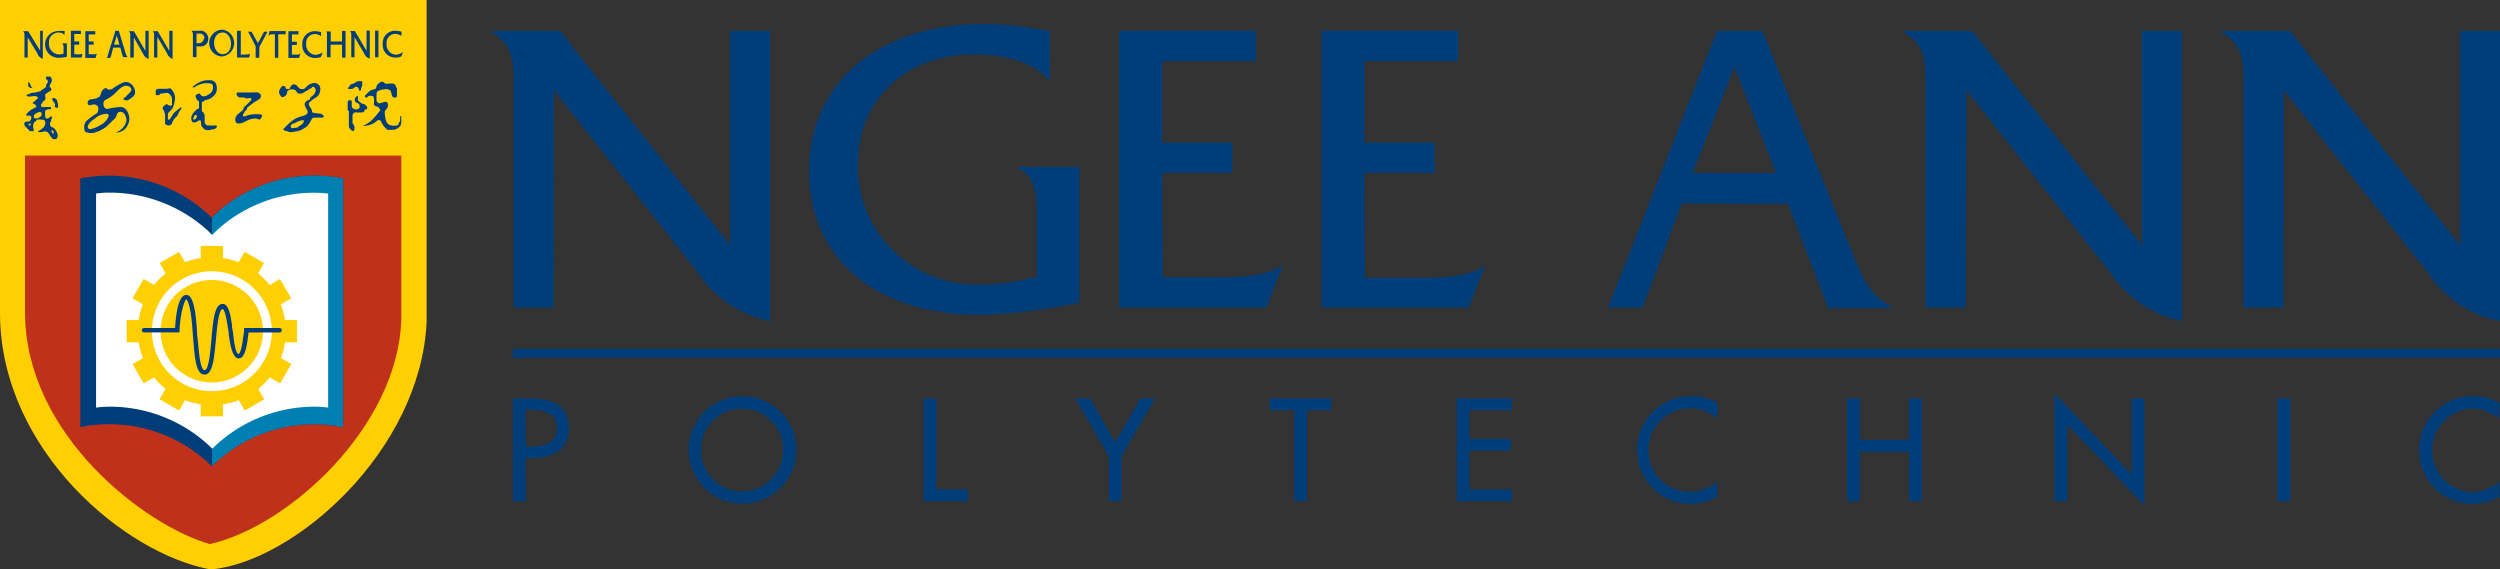 <svg xmlns="http://www.w3.org/2000/svg" xmlns:xlink="http://www.w3.org/1999/xlink" width="186.88" height="42.57" viewBox="0 0 186.88 42.57">
  <rect x="0" y="0" width="186.88" height="42.57" fill="#333333" stroke="none"/>
  <defs>
    <clipPath id="clip-path">
      <path d="M6,13.34a11,11,0,0,1,9.83,2.93,10.88,10.88,0,0,1,7.66-3.14,11,11,0,0,1,2.16.21V31.93a11,11,0,0,0-2.16-.22,10.88,10.88,0,0,0-7.66,3.14A10.89,10.89,0,0,0,6,31.93Z" fill="#003d79"/>
    </clipPath>
  </defs>
  <title>Asset 1</title>
  <g id="Layer_2" data-name="Layer 2">
    <g id="Layer_1-2" data-name="Layer 1">
      <g>
        <path d="M0,0H31.89V24.1C31.42,33.73,22,42,15.76,42.57,9.36,41.42.11,33.7,0,23.56,0,23.56,0,0,0,0Z" fill="#ffcf01" fill-rule="evenodd"/>
        <path d="M30,23.88c-.24,8-8.42,15.47-14.32,16.79C10.91,39.31,1.91,32.56,1.87,23.39V11.63H30Z" fill="#bf311a" fill-rule="evenodd"/>
        <g>
          <path d="M6,13.34a11,11,0,0,1,9.83,2.93,10.88,10.88,0,0,1,7.66-3.14,11,11,0,0,1,2.16.21V31.93a11,11,0,0,0-2.16-.22,10.88,10.88,0,0,0-7.66,3.14A10.89,10.89,0,0,0,6,31.93Z" fill="#003d79"/>
          <g clip-path="url(#clip-path)">
            <rect x="15.85" y="12.37" width="11.2" height="23.15" fill="#007fb2"/>
          </g>
        </g>
        <path d="M8.18,30.4a7.91,7.91,0,0,0-1,.07v-16a6.08,6.08,0,0,1,1-.07,10.88,10.88,0,0,1,7.45,2.93,1.75,1.75,0,0,0,.24.23c.06-.07.18-.17.24-.25a10.73,10.73,0,0,1,7.42-2.9,7.77,7.77,0,0,1,1,.06v16a7.77,7.77,0,0,0-1-.07,10.88,10.88,0,0,0-7.66,3.14A10.92,10.92,0,0,0,8.18,30.4Z" fill="#fff"/>
        <path d="M12,24.76a3.83,3.83,0,1,0,3.82-3.83A3.82,3.82,0,0,0,12,24.76Z" fill="#ffcf01" fill-rule="evenodd"/>
        <path d="M11.36,24.76a4.48,4.48,0,1,0,4.48-4.48A4.47,4.47,0,0,0,11.36,24.76ZM9.91,22.3l.83-1.45.78.45a5,5,0,0,1,.86-.86l-.45-.78,1.45-.83.44.77A5.85,5.85,0,0,1,15,19.29v-.9h1.67v.9a5.59,5.59,0,0,1,1.17.31l.45-.77,1.45.83-.45.78a5.51,5.51,0,0,1,.87.87l.77-.45.84,1.44-.78.45a5.94,5.94,0,0,1,.31,1.17h.9v1.67h-.9A5.85,5.85,0,0,1,21,26.77l.78.44-.84,1.45-.78-.45a5,5,0,0,1-.86.86l.45.78-1.45.84-.45-.78a5.12,5.12,0,0,1-1.18.31v.9H15v-.9a5.59,5.59,0,0,1-1.17-.31l-.45.78-1.45-.84.45-.78a5.38,5.38,0,0,1-.86-.86l-.78.45-.83-1.44.78-.45a5.14,5.14,0,0,1-.32-1.18h-.9V23.92h.9a5.85,5.85,0,0,1,.31-1.18Z" fill="#ffcf01"/>
        <path d="M15.29,28c-.63,0-.73-1.2-.84-2.59l-.06-.71c-.11-1.82-.38-2.29-.47-2.32s-.45,1-.5,2.31v.16H10.77a.17.17,0,0,1-.17-.16.17.17,0,0,1,.17-.17h2.32c.05-.86.21-2.47.83-2.47.18,0,.64,0,.8,2.62q0,.34.06.72c.08.9.19,2.27.51,2.28s.44-1.42.52-2.35c.12-1.39.23-2.6.84-2.6h0c.39,0,.56.63.69,1.58,0,.21.06.41.08.6.08.7.19,1.55.42,1.56.06,0,.24-.23.41-1.79l0-.15H20.9a.16.16,0,0,1,.16.17.16.16,0,0,1-.16.16H18.58c-.14,1.23-.31,1.94-.73,1.94S17.23,26,17.1,25c0-.2-.05-.4-.08-.6-.17-1.22-.35-1.29-.37-1.3h0c-.31,0-.43,1.44-.51,2.3C16,26.78,15.91,28,15.29,28Z" fill="#003d79"/>
        <g>
          <path d="M7.13,8.83c-.4.28-.44.36-.54.53a.19.19,0,0,0,.16.3,2.46,2.46,0,0,0,.82-.35,1.18,1.18,0,0,0,.56-.65c0-.09-.08-.16-.22-.15A1.4,1.4,0,0,0,7.13,8.83Zm.61-1a.32.32,0,0,0,.13.26c.12.11.3,0,.42,0A4.83,4.83,0,0,1,9,8a.52.52,0,0,1,.4.17,1.06,1.06,0,0,1,.25.53,1,1,0,0,1-.15.73.8.8,0,0,1-.27.31.82.82,0,0,1-.33.14.31.31,0,0,1-.22,0,1,1,0,0,0,.48-.3A1.13,1.13,0,0,0,9.45,9a.76.76,0,0,0-.21-.55.33.33,0,0,0-.31-.08c-.08,0-.17.1-.19.17a.74.74,0,0,1-.15.32c-.11.09-.46.45-.62.59a2.37,2.37,0,0,1-.75.41,1,1,0,0,1-.82,0c-.09-.06-.11-.23-.1-.36A.62.62,0,0,1,6.51,9a4.19,4.19,0,0,1,.66-.48.34.34,0,0,0,.17-.29A.32.32,0,0,0,7,7.81c-.16,0-.21.07-.33.05s-.13-.13-.11-.24.15-.18.24-.2a1.55,1.55,0,0,0,.37-.06,1,1,0,0,0,.3-.16s.07-.19.11-.32a.6.6,0,0,1,.17-.22s.15-.11.2-.07a.28.28,0,0,0,.22.11.48.48,0,0,0,.31-.12,4.53,4.53,0,0,1,.74-.42.6.6,0,0,1,.59.13.85.85,0,0,1,.28.5.45.45,0,0,1-.14.43c-.13.07-.3.28-.47.28s-.28-.06-.25-.12.15-.11.23-.21.33-.31.35-.39a.24.24,0,0,0-.05-.23c-.07-.07-.07-.11-.32-.14s-.65.34-.8.53a2.77,2.77,0,0,1-.73.51A.32.32,0,0,0,7.74,7.82Z" fill="#003d79" fill-rule="evenodd"/>
          <path d="M12.75,6.61a1,1,0,0,1,.33.63,2.16,2.16,0,0,1-.16.81,2.2,2.2,0,0,1-.31.36.44.44,0,0,0-.06.1v.43s.06,0,.1,0,.19-.24.22-.29a.92.92,0,0,1,.22-.29L13.54,8a.22.22,0,0,1,0,.15,2.79,2.79,0,0,0-.19.28.7.7,0,0,1-.12.25,1.58,1.58,0,0,0-.28.32c-.1.16-.09.26-.14.3a.38.38,0,0,1-.24.08.5.5,0,0,1-.23-.12.05.05,0,0,1,0-.08l0-.67a.37.37,0,0,1-.06-.15c0-.1,0-.06-.06-.11s-.08-.26,0-.3a1.08,1.08,0,0,0,.15-.13s.13-.06.16,0a.3.3,0,0,0,.17.08c.07,0,.16,0,.16-.09s0-.32,0-.36a.52.52,0,0,0-.06-.26c-.06-.1-.22-.27-.33-.25S12,7,12,7s-.05.06-.08.08a.28.28,0,0,1-.28,0s0-.22,0-.29.11-.15.19-.15l.64,0A.83.83,0,0,1,12.75,6.61Z" fill="#003d79" fill-rule="evenodd"/>
          <path d="M14.71,8.61a.17.17,0,0,0-.12,0c-.06,0-.08.09-.13.2s0,.13.07.12.08,0,.14-.12A.27.27,0,0,0,14.71,8.61Zm-.34-2.09a2.5,2.5,0,0,1,.69-.44,1.73,1.73,0,0,1,.7-.08.47.47,0,0,1,.4.29.94.94,0,0,1,0,.62,1.16,1.16,0,0,1-.48.48,1.86,1.86,0,0,1-.36.1.39.39,0,0,1-.11.09.27.27,0,0,0-.12.07s0,0,0,0,0,.67,0,.67a.36.36,0,0,1,.12.1.58.58,0,0,1,.09.23c0,.08,0,.52,0,.52a.33.33,0,0,0,.08.12.66.66,0,0,0,.12.09,1.75,1.75,0,0,1,.25,0,.65.65,0,0,0,.2,0c.08,0,.19,0,.24,0a.14.14,0,0,1,0,.14.33.33,0,0,1-.23.14c-.09,0-.24.06-.31.06a.33.33,0,0,1-.15,0s-.16,0-.22-.06a1.51,1.51,0,0,1-.21-.23,1.24,1.24,0,0,1-.05-.4S15,9,14.91,9a.5.5,0,0,0-.2.11c-.06,0-.24.1-.33,0a.45.45,0,0,1-.06-.41,1,1,0,0,1,.26-.4,1,1,0,0,1,.3-.21v-.5a.46.46,0,0,1-.17-.17c-.07-.11-.16-.29,0-.36s.18-.11.27,0,.16.14.19.14a.53.53,0,0,0,.29-.06,1.25,1.25,0,0,0,.34-.24.55.55,0,0,0,.12-.41c0-.19-.09-.22-.21-.25a1.4,1.4,0,0,0-.5,0,2.43,2.43,0,0,0-.39.12c-.15.06-.25.16-.3.17S14.38,6.52,14.37,6.52Z" fill="#003d79" fill-rule="evenodd"/>
          <path d="M17.8,6.91H19a.9.9,0,0,1,.24,0,.35.35,0,0,1,.25.18.31.31,0,0,1-.06.28c-.06.06-.47.3-.47.3s-.41.32-.47.38,0,.12-.07.17l-.11.09-.13.24s-.05.1,0,.13a.19.19,0,0,0,.17,0,2.25,2.25,0,0,1,.49-.13,3.93,3.93,0,0,1,.66,0s.12.05.08.15-.09.19-.16.22-.14,0-.2-.05a.52.52,0,0,0-.25,0s-.12,0-.27.05a2.87,2.87,0,0,0-.44.2.94.94,0,0,1-.42.11c-.17,0-.24-.08-.25-.27a.5.5,0,0,1,.18-.41c.1-.09.38-.31.41-.35s0-.13.07-.2l.22-.2.29-.29s.07-.14,0-.17-.17,0-.17,0a.5.5,0,0,1-.23,0,.33.33,0,0,1-.12-.06,2.51,2.51,0,0,1-.35,0,.29.29,0,0,1-.19-.19C17.65,7,17.7,6.92,17.8,6.91Z" fill="#003d79" fill-rule="evenodd"/>
          <path d="M22.06,9.19c-.2.1-.19,0-.29.15s0,.15,0,.21.26,0,.37,0,.13-.08.27-.15.28-.2.3-.33S22.67,9,22.52,9A1.48,1.48,0,0,0,22.06,9.19Zm-.43-2.53a.86.86,0,0,1,.07-.14.73.73,0,0,1,.14-.18.25.25,0,0,1,.26,0,.67.67,0,0,1,.21.2c.06.06.11.11.18.11a.88.88,0,0,0,.24,0A2.09,2.09,0,0,0,23,6.39a1.24,1.24,0,0,1,.38-.17.52.52,0,0,1,.24,0c.07,0,.19.11.26.18a.53.53,0,0,1,.05.39.64.64,0,0,1-.31.49,2.66,2.66,0,0,0-.5.38c-.1.16.05.33.13.45s.06.26.12.31a4.48,4.48,0,0,0,.64.08.84.84,0,0,1,.21.21c0,.05-.12.08-.12.08h-.45c-.13,0-.31,0-.35.11a2,2,0,0,1-.33.52,2.15,2.15,0,0,1-.56.34,4.18,4.18,0,0,1-.72.12c-.08,0-.18-.08-.26-.08a.31.31,0,0,1-.23-.11c-.06-.07.05-.11.1-.16A3.84,3.84,0,0,1,22,8.92a2.38,2.38,0,0,1,.69-.26.74.74,0,0,0,.27-.16.27.27,0,0,0,0-.27,1.37,1.37,0,0,1-.19-.44c0-.07.09-.2.15-.24s.21-.09.25-.13,0-.12.07-.17a.77.77,0,0,0,.35-.42.34.34,0,0,0-.09-.3c-.08-.07-.11-.07-.17,0s-.66.4-.75.45a.55.55,0,0,1-.28,0c-.06,0-.12-.11-.17-.19s-.13-.07-.21-.1-.06,0-.11,0-.16,0-.16,0l-.11.08c-.06,0-.06.06-.09.17a.26.26,0,0,1-.13.22c-.09.08-.17.13-.26.09a.64.64,0,0,1-.2-.33A.61.61,0,0,1,21,6.55c.08-.12.16-.14.25-.11s.13.2.13.2Z" fill="#003d79" fill-rule="evenodd"/>
          <path d="M26,6.64a1.28,1.28,0,0,0,.33,0c.08,0,.18-.13.26-.15a.17.17,0,0,1,.17.06.39.39,0,0,1,.09.2.06.06,0,0,0,.11,0c.05,0,0-.15.06-.21a.73.73,0,0,0,.06-.38c0-.1-.07-.09-.17-.1a.58.58,0,0,0-.33.09,2,2,0,0,1-.22.13c-.05,0-.13,0-.16.06a.49.49,0,0,1-.13.15S26,6.64,26,6.64Z" fill="#003d79" fill-rule="evenodd"/>
          <path d="M26.76,7.14a1.77,1.77,0,0,0,0,.35A.7.7,0,0,0,27,7.7a.49.49,0,0,0,.22.09c.06,0,.15.12.2.17a.14.14,0,0,1,0,.18c0,.06-.12,0-.17.12s-.06.12-.18.14-.56,0-.56,0a.44.44,0,0,0-.1.09c0,.05-.05.05-.06.09v.66s.06,0,.09.1.09.13.06.24,0,.19-.09.21-.16-.06-.24-.16a.29.29,0,0,1-.09-.17V8.29s-.09,0-.09-.13,0-.55,0-.55.05-.13.15-.12.14,0,.15.1a1.24,1.24,0,0,1,0,.26s0,.15.05.21a.42.42,0,0,0,.21.11.28.28,0,0,0,.26-.05.16.16,0,0,0,.06-.21c0-.09,0-.14-.1-.18s-.2-.08-.22-.15a.35.35,0,0,1,0-.26A.78.78,0,0,1,26.76,7.14Z" fill="#003d79" fill-rule="evenodd"/>
          <path d="M28.79,6.67a.54.54,0,0,1,.39.09,1.48,1.48,0,0,1,.12.41s.1.14.22.13.14-.06.15-.13,0-.57,0-.57a.76.76,0,0,1-.09-.16.25.25,0,0,0-.15-.18,2.07,2.07,0,0,0-.48,0,.26.26,0,0,1-.25-.1s-.13-.11-.29,0-.21.17-.23.21-.05.23-.13.28a1.49,1.49,0,0,1-.25.07,1.07,1.07,0,0,0-.35.26c-.05.06-.19.16-.18.22s.09.11.16.09,0-.13.27-.13.22.12.25.18,0,.43,0,.48a.4.4,0,0,0,.17.14c.06,0,.13,0,.17.06s.15.17.13.23-.11.13-.16.2a4.51,4.51,0,0,1-.5.56,2.18,2.18,0,0,1-.65.4,1.76,1.76,0,0,0,.74-.15,2.61,2.61,0,0,0,.38-.27.2.2,0,0,1,.15,0c.08,0,.1.07.14.16a1.21,1.21,0,0,0,.25.37c.08.05.13.16.2.18a1.68,1.68,0,0,0,.36,0,.64.64,0,0,0,.41-.12c.12-.1.23-.21.23-.28A1,1,0,0,0,30,9.15a4.09,4.09,0,0,1,0-.47s0,0-.06,0,0,.38-.07.43-.05.2-.14.25a1,1,0,0,1-.56,0,.51.51,0,0,1-.32-.35,2.44,2.44,0,0,1-.09-.66c0-.08.19-.22.21-.33S29,8,29,7.87s-.05-.27-.17-.26a.88.88,0,0,0-.28.07c-.06,0-.24.09-.3,0s-.1-.08-.1-.14a4.56,4.56,0,0,1,0-.52c0-.06,0-.18.16-.24A1.49,1.49,0,0,1,28.79,6.67Z" fill="#003d79" fill-rule="evenodd"/>
          <path d="M4.26,7.49A1.75,1.75,0,0,1,4.35,8c0,.06-.18.08-.23,0s0-.13,0-.19S4,7.62,3.93,7.49s0-.17.12-.16A.34.34,0,0,1,4.26,7.49ZM2.44,6.57a.61.61,0,0,1-.14,0,.26.26,0,0,1-.19-.15c0-.09,0-.33,0-.3a.45.45,0,0,1,.18.27C2.32,6.5,2.44,6.57,2.44,6.57ZM3.85,9.72s0,0,0,.06a.29.29,0,0,0,.06.15C3.92,10,4,10,4,10A1.26,1.26,0,0,0,4,9.82C4,9.77,3.85,9.72,3.85,9.72Zm-1.62-.5s-.13.09-.1.14.14,0,.17,0S2.28,9.21,2.23,9.22Zm.5-.76a.54.54,0,0,0-.2.16c0,.05,0,.09,0,.14s.07.09.14.09.09,0,.13,0A.67.67,0,0,0,3,8.74a.21.21,0,0,0,.11-.18A.15.15,0,0,0,3,8.37C2.89,8.35,2.82,8.43,2.73,8.46Zm1-1.93s0,0,0,0,.11,0,.1.14-.13.16-.19.2a1.13,1.13,0,0,0-.24.17c-.05,0,0,.22,0,.27s0,.13-.07.2a.31.31,0,0,0-.18.22A.14.14,0,0,0,3.25,8s.4,0,.46,0,.13,0,.12.1-.13.06-.2.07a.46.46,0,0,0-.24.09,1.6,1.6,0,0,0,0,.49c0,.08.08.11.15.11s.19-.1.23-.14a.07.07,0,0,1,.12.05s-.05.15-.07.23a.57.57,0,0,1-.08.19s0,.09,0,.18A.43.43,0,0,0,4,9.55a1.18,1.18,0,0,1,.31.49.42.42,0,0,1-.09.34c0,.06-.26,0-.29,0A2.86,2.86,0,0,1,3.66,10a.37.37,0,0,0-.26-.18c-.12,0-.29.07-.37.05l-.12,0c-.14,0-.06-.07,0-.09a1.61,1.61,0,0,0,.36-.27.66.66,0,0,0,.12-.36A.76.76,0,0,0,3.33,9s0-.05-.24-.06-.28,0-.31,0-.12.17-.2.19-.05.1-.08.16a.4.4,0,0,0,0,.3.25.25,0,0,1,0,.21s-.27,0-.27,0l-.38-.4a.28.28,0,0,1,0-.25c0-.07.23-.05.33-.07a.29.29,0,0,0,.16-.24c0-.07,0-.17-.07-.19a1.25,1.25,0,0,0-.24,0c-.1,0-.07-.09-.05-.12a2,2,0,0,1,.33-.31c.11-.07.35-.19.39-.21a.18.18,0,0,0,0-.11.45.45,0,0,0-.19-.15c-.08,0-.1-.09,0-.12a3.47,3.47,0,0,0,.3-.27c.05-.06,0-.09-.07-.15s-.38,0-.49,0A.23.23,0,0,1,2,7.14c-.07-.07.07-.08.15-.1s.12-.08.24-.1.24,0,.37-.06a1.73,1.73,0,0,0,.25-.06,1,1,0,0,1,.17-.13,1.76,1.76,0,0,0,.26-.19s0-.06,0-.12.14-.19.14-.29-.1-.15-.13-.18,0-.17,0-.18a1.29,1.29,0,0,1,.28,0c.06,0,.1.06.14.2s-.06.27-.12.37A.73.73,0,0,0,3.71,6.53Z" fill="#003d79"/>
        </g>
        <g>
          <g>
            <path d="M8.35,4l-.1.33H8l.13-.45L8.54,2.6l.08-.3h.26l.47,1.55a1.69,1.69,0,0,0,.08.24.4.4,0,0,0,.13.18v0H9.21L9.11,4,9,3.56H8.46Zm.17-.66h.41l-.2-.69Z" fill="#003d79" fill-rule="evenodd"/>
            <path d="M10,4.3H9.74V2.7c0-.17,0-.28-.12-.37v0H10l.09.14.78,1.34V2.3h.24V4.4a.64.64,0,0,1-.4-.36L10,2.79V4.3Z" fill="#003d79" fill-rule="evenodd"/>
            <path d="M11.76,4.3h-.24V2.7c0-.17,0-.28-.11-.37v0h.38l.08.14.79,1.34V2.3h.24V4.4A.62.62,0,0,1,12.5,4l-.74-1.25V4.3Z" fill="#003d79" fill-rule="evenodd"/>
          </g>
          <g>
            <path d="M4.83,2.32a1.75,1.75,0,0,0-.4,0,1,1,0,0,0-1.06,1,1,1,0,0,0,1,1A2.42,2.42,0,0,0,5,4.24v-1H4.63c.12.06.12.2.12.34v.43a1.07,1.07,0,0,1-.35.06.79.79,0,0,1-.74-.85.72.72,0,0,1,.71-.79.59.59,0,0,1,.45.18h0Z" fill="#003d79" fill-rule="evenodd"/>
            <path d="M5.82,4.06H6A.33.33,0,0,0,6.16,4h0L6.1,4.3H5.3v-2h.75v.24h-.5V3.1h.37v.24H5.55v.71Z" fill="#003d79" fill-rule="evenodd"/>
            <path d="M2.07,4.3H1.83V2.7c0-.17,0-.28-.11-.37v0h.38l.09.14L3,3.79V2.3H3.2V4.4A.64.64,0,0,1,2.8,4L2.07,2.79V4.3Z" fill="#003d79" fill-rule="evenodd"/>
            <path d="M6.9,4.06h.15A.36.36,0,0,0,7.24,4h0l-.1.33H6.38v-2h.74v.24H6.63V3.1H7v.24H6.63v.71Z" fill="#003d79" fill-rule="evenodd"/>
          </g>
          <g>
            <path d="M15,2.28a.54.54,0,0,1,.27.09.61.61,0,0,1,.3.53.56.56,0,0,1-.41.55,1.06,1.06,0,0,1-.47,0v.82h-.27V2.67c0-.17,0-.29-.12-.37v0H15Zm.28.6a.34.34,0,0,0-.39-.37l-.2,0v.72h.15A.38.38,0,0,0,15.24,2.88Z" fill="#003d79"/>
            <rect x="28.04" y="2.29" width="0.25" height="1.99" fill="#003d79"/>
            <path d="M19.38,4.32h-.27V3.46l-.4-.79-.09-.18a.43.43,0,0,0-.11-.12l-.06,0h.35l.48.86.46-.86H20l-.61,1.13Z" fill="#003d79" fill-rule="evenodd"/>
            <path d="M20.55,4.32V2.56h-.2a.38.38,0,0,0-.28.12h0l.08-.36h1.2v.24H20.8V4.32Z" fill="#003d79" fill-rule="evenodd"/>
            <path d="M24.12,3.92,24,4.25a.92.92,0,0,1-.4.08.94.94,0,0,1-1-1,.93.93,0,0,1,.93-1,1.84,1.84,0,0,1,.47.07V2.7a.84.84,0,0,0-.48-.16.66.66,0,0,0-.63.73.75.75,0,0,0,.68.83A1.16,1.16,0,0,0,24.12,3.92Z" fill="#003d79" fill-rule="evenodd"/>
            <path d="M24.71,3.34v.94h-.27V2.74a1.76,1.76,0,0,0,0-.23c0-.07,0-.14-.1-.16v0h.38V3.1h.85V2.31h.26v2h-.26V3.34Z" fill="#003d79" fill-rule="evenodd"/>
            <path d="M30.13,3.89,30,4.21a.77.77,0,0,1-.39.09.94.94,0,0,1-1-1,.92.92,0,0,1,.92-1,1.92,1.92,0,0,1,.48.07v.32a.84.84,0,0,0-.48-.16.66.66,0,0,0-.63.73.75.75,0,0,0,.68.83A1.12,1.12,0,0,0,30.13,3.89Z" fill="#003d79" fill-rule="evenodd"/>
            <path d="M18.37,4.07h.06c.09,0,.23,0,.28-.08h0l-.09.31h-.9v-2H18V4.08h.34Z" fill="#003d79"/>
            <path d="M16.64,2.22a1,1,0,0,0-1,1,1,1,0,0,0,.93,1,1,1,0,0,0,.93-1A1,1,0,0,0,16.64,2.22Zm0,.21c.4,0,.63.42.63.85s-.24.77-.63.77S16,3.62,16,3.21,16.23,2.43,16.63,2.43Z" fill="#003d79" fill-rule="evenodd"/>
            <path d="M22.12,4.08h.15A.3.3,0,0,0,22.45,4h0l-.09.33h-.8v-2h.75v.24h-.49v.55h.37v.24h-.37v.72Z" fill="#003d79" fill-rule="evenodd"/>
            <path d="M26.26,4.28V2.69c0-.17,0-.29-.11-.37v0h.38l.08.14.79,1.34V2.29h.24V4.38a.61.61,0,0,1-.4-.35L26.5,2.77V4.28Z" fill="#003d79" fill-rule="evenodd"/>
          </g>
        </g>
        <g>
          <path d="M39.28,34.25h.55c1.46,0,2.7-.63,2.7-2.25,0-1.41-.74-2.22-3.1-2.22h-1.1v7.69h1Zm0-3.61h.26c1,0,2.09.14,2.09,1.34s-1.06,1.41-2,1.41h-.31Z" fill="#003d79" fill-rule="evenodd"/>
          <path d="M55.47,29.62a4,4,0,0,0-4,4,4,4,0,0,0,8.06,0A4,4,0,0,0,55.47,29.62Zm0,7.12a3.09,3.09,0,0,1-3.07-3.12,3.07,3.07,0,1,1,6.14,0A3.09,3.09,0,0,1,55.47,36.74Z" fill="#003d79" fill-rule="evenodd"/>
          <polygon points="70 29.78 69.04 29.78 69.04 37.47 72.34 37.47 72.34 36.59 70 36.59 70 29.78" fill="#003d79" fill-rule="evenodd"/>
          <polygon points="82.89 34.13 82.89 37.47 83.84 37.47 83.84 34.13 86.35 29.78 85.25 29.78 83.36 33.06 81.48 29.78 80.38 29.78 82.89 34.13" fill="#003d79" fill-rule="evenodd"/>
          <polygon points="97.7 30.66 99.52 30.66 99.52 29.78 94.91 29.78 94.91 30.66 96.74 30.66 96.74 37.47 97.7 37.47 97.7 30.66" fill="#003d79" fill-rule="evenodd"/>
          <polygon points="108.89 37.47 113.02 37.47 113.02 36.59 109.84 36.59 109.84 33.69 112.93 33.69 112.93 32.81 109.84 32.81 109.84 30.66 113.02 30.66 113.02 29.78 108.89 29.78 108.89 37.47" fill="#003d79" fill-rule="evenodd"/>
          <path d="M128.41,30.14a3.67,3.67,0,0,0-1.94-.52,4,4,0,0,0-4.09,4.05,4,4,0,0,0,4,4,4.1,4.1,0,0,0,2-.54V36a3.12,3.12,0,1,1,0-4.71Z" fill="#003d79" fill-rule="evenodd"/>
          <polygon points="139.04 32.88 139.04 29.78 138.08 29.78 138.08 37.47 139.04 37.47 139.04 33.78 142.7 33.78 142.7 37.47 143.66 37.47 143.66 29.78 142.7 29.78 142.7 32.88 139.04 32.88" fill="#003d79" fill-rule="evenodd"/>
          <polygon points="153.57 37.47 154.53 37.47 154.53 31.74 160.3 37.79 160.3 29.78 159.34 29.78 159.34 35.46 153.57 29.41 153.57 37.47" fill="#003d79" fill-rule="evenodd"/>
          <rect x="170.25" y="29.78" width="0.96" height="7.69" fill="#003d79"/>
          <path d="M186.86,30.14a3.72,3.72,0,0,0-1.94-.52,4,4,0,0,0-4.09,4.05,4,4,0,0,0,4,4,4.17,4.17,0,0,0,2-.54V36a3.11,3.11,0,0,1-2.06.8,3.14,3.14,0,0,1,0-6.27,3.14,3.14,0,0,1,2,.76Z" fill="#003d79" fill-rule="evenodd"/>
          <rect x="38.33" y="26.07" width="148.55" height="0.67" fill="#003d79"/>
          <path d="M78.48,2.34a23.6,23.6,0,0,0-5-.54c-7.62,0-13,4.22-13,11,0,6.33,4.76,10.74,12.82,10.74a40.15,40.15,0,0,0,7.38-.92s0-1,0-1.44V13.93c0-.47,0-1.45,0-1.45H76.05v.1c1.42.56,1.45,2.11,1.45,3.56v4.53a16,16,0,0,1-4.38.6,8.86,8.86,0,0,1-9-8.91c0-5.08,3.75-8.29,8.67-8.29,1.92,0,4.31.44,5.6,1.89h.1Z" fill="#003d79" fill-rule="evenodd"/>
          <path d="M86.88,12.92l5.23,0V10.66H86.88V4.58l7,0V2.3H83.67V23h11l1.2-3.14h-.1c-1.1.94-4.32.87-4.86.87h-4Z" fill="#003d79" fill-rule="evenodd"/>
          <path d="M41.41,6.75l10.81,13.7A8.29,8.29,0,0,0,57.57,24V2.31h-3v16L43,3.76,41.89,2.31H36.75V2.4c1.64,1,1.64,2.21,1.64,4V23h3Z" fill="#003d79" fill-rule="evenodd"/>
          <path d="M102,12.92l5.23,0V10.66H102V4.58l7,0V2.3H98.79V23h11L111,19.9h-.1c-1.1.94-4.32.87-4.86.87h-4Z" fill="#003d79" fill-rule="evenodd"/>
          <path d="M133.66,15.25l3,7.79h4.73v-.1c-1.79-.91-2.36-2.68-3.09-4.47L131.74,2.31h-3.39L120.2,23h2.59l2.93-7.79Zm-.91-2.33h-6.21L129.66,5Z" fill="#003d79" fill-rule="evenodd"/>
          <path d="M147,6.75l10.8,13.7A8.32,8.32,0,0,0,163.11,24V2.31h-3v16L148.57,3.76l-1.14-1.45H142.3V2.4c1.64,1,1.64,2.21,1.64,4V23h3Z" fill="#003d79" fill-rule="evenodd"/>
          <path d="M170.72,6.75l10.81,13.7A8.29,8.29,0,0,0,186.88,24V2.31h-3v16L172.33,3.76,171.2,2.31h-5.13V2.4c1.64,1,1.64,2.21,1.64,4V23h3Z" fill="#003d79" fill-rule="evenodd"/>
        </g>
      </g>
    </g>
  </g>
</svg>
